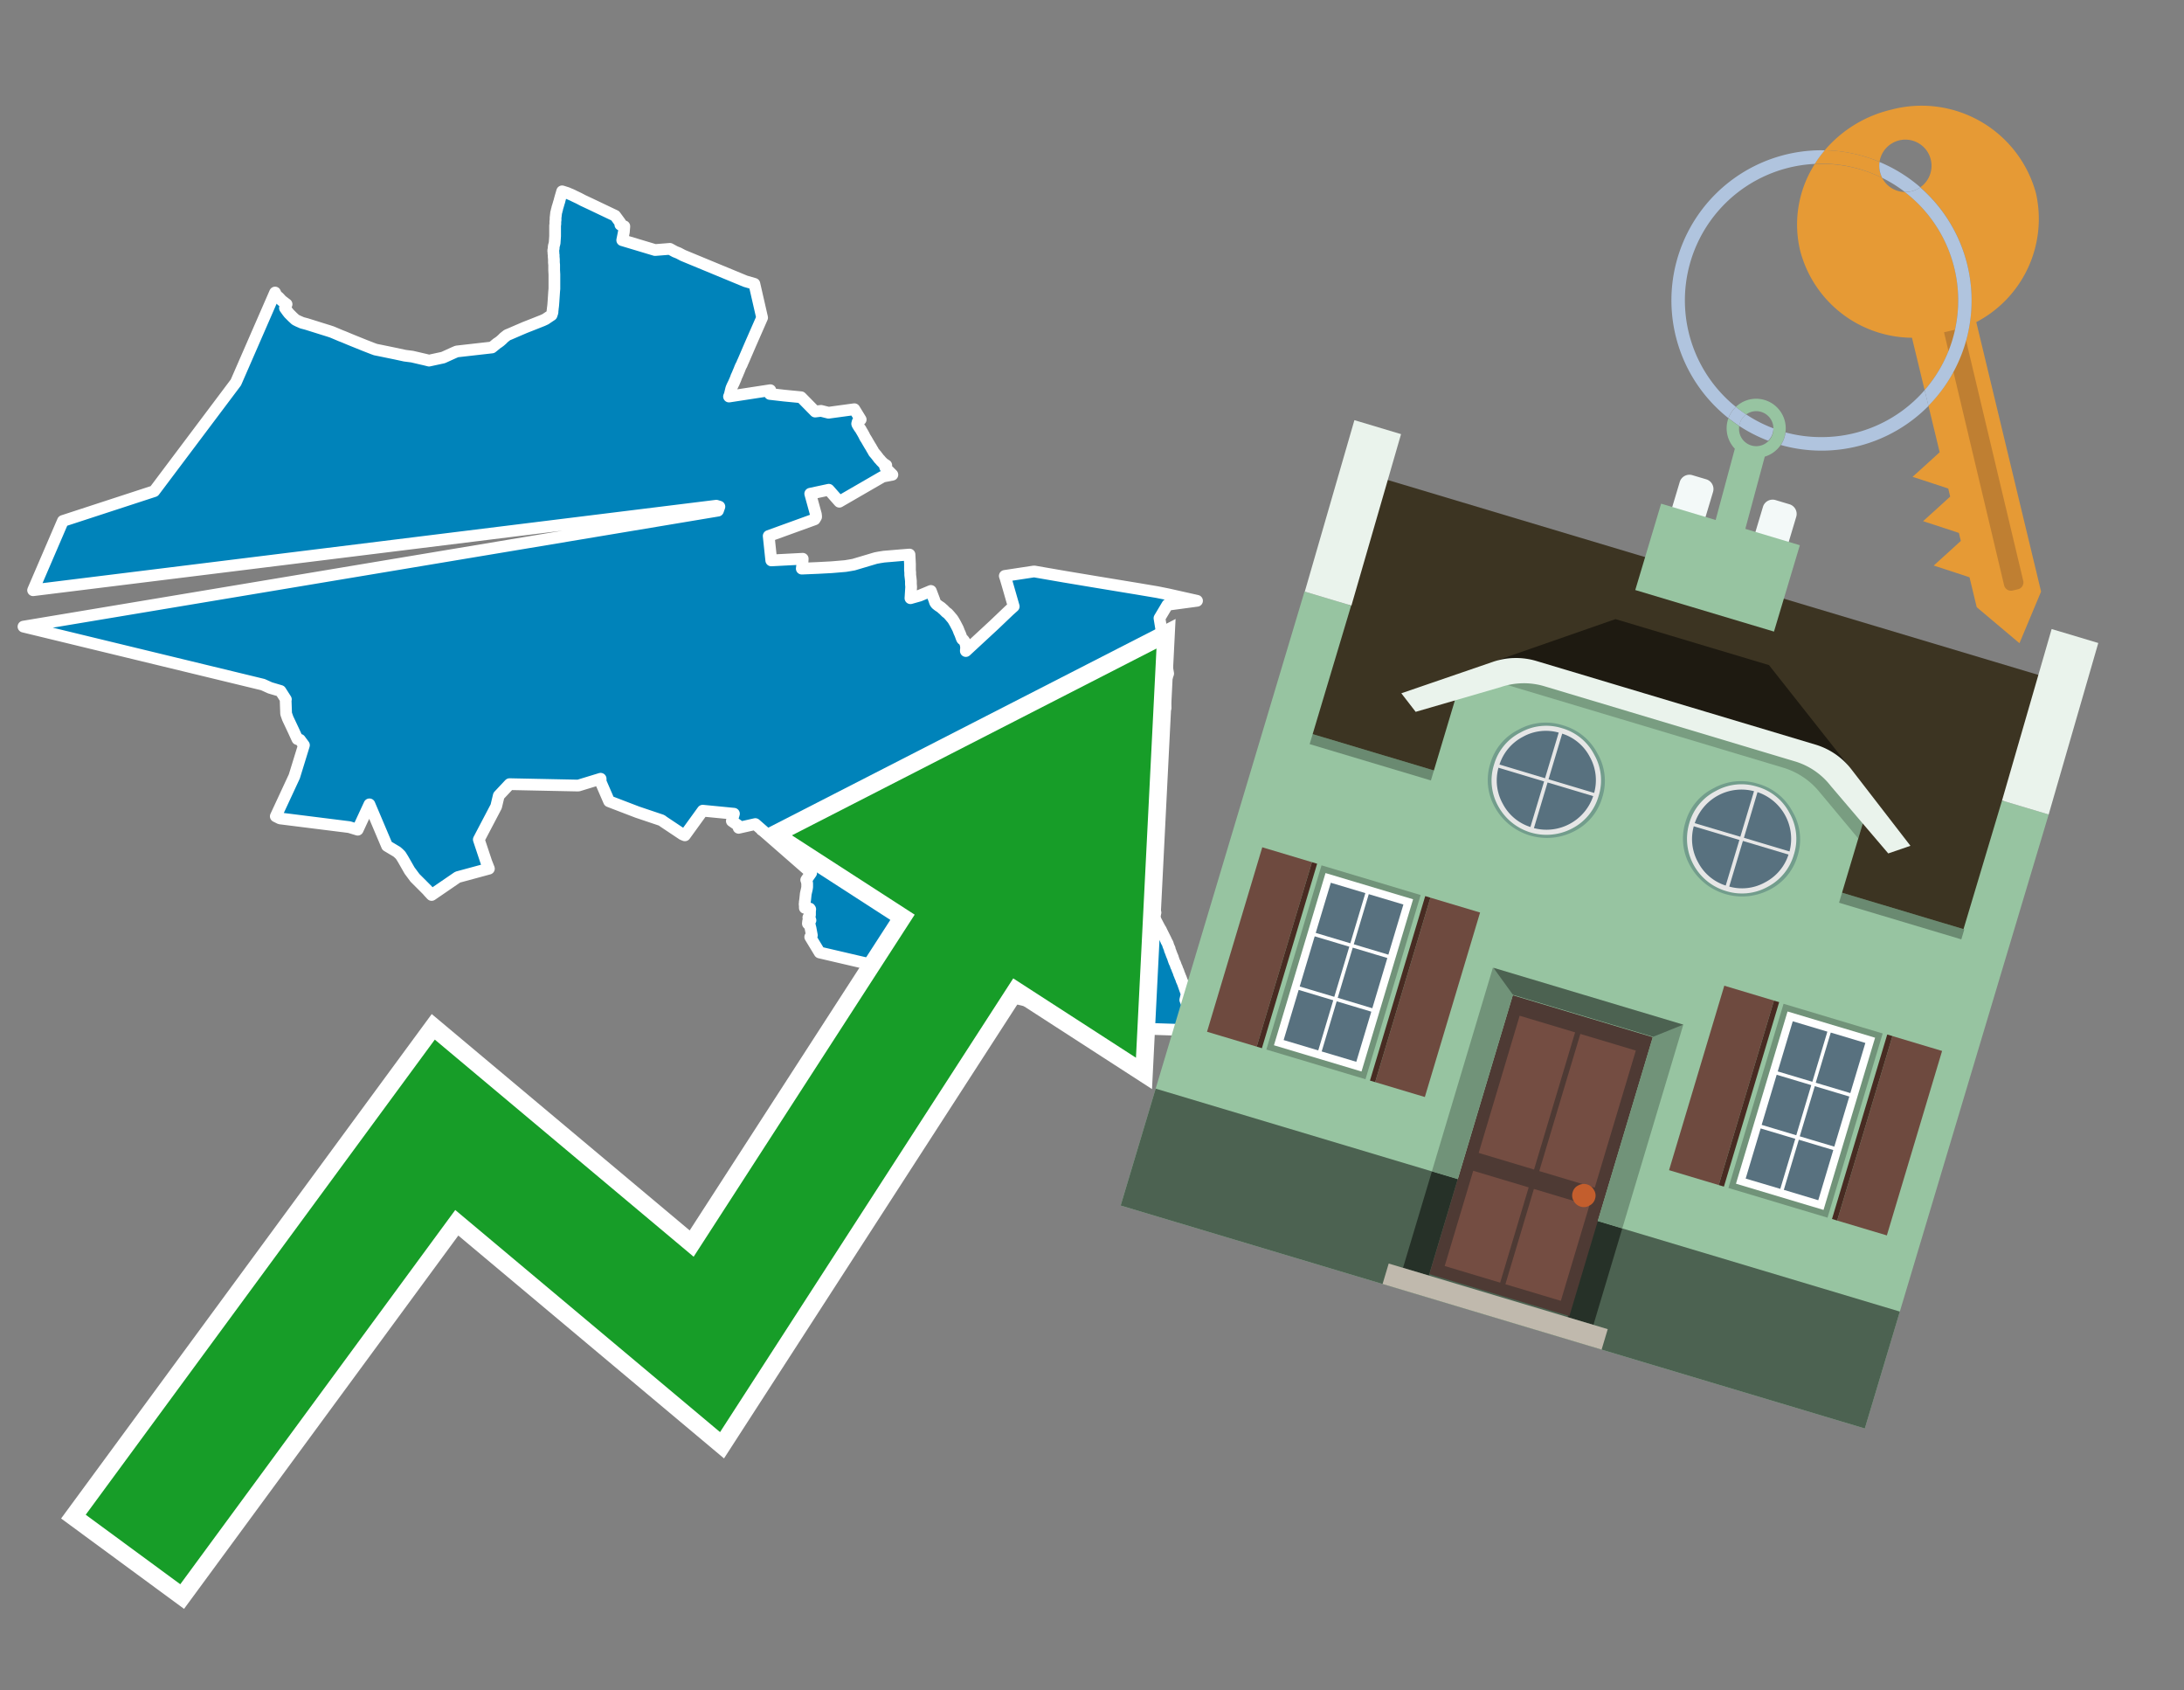 <svg id="Text" xmlns="http://www.w3.org/2000/svg" width="93.05" height="72" viewBox="0 0 93.05 72"><rect x="0" y="0" width="93.05" height="72" fill="#808080" stroke="none"/><polygon points="1.41,25.14 2.68,22.19 6.57,20.92 10.05,16.29 11.72,12.46 11.76,12.55 11.79,12.59 11.83,12.63 11.87,12.66 11.9,12.69 12,12.8 12.21,12.96 12.14,13.12 12.24,13.26 12.31,13.35 12.34,13.38 12.46,13.5 12.59,13.62 12.71,13.68 12.78,13.71 12.87,13.75 13.06,13.8 13.38,13.9 13.73,14.01 14.02,14.1 14.14,14.14 14.26,14.19 14.52,14.3 14.65,14.35 14.84,14.43 15.01,14.5 15.53,14.71 15.89,14.85 16,14.89 16.2,14.93 16.88,15.07 17.25,15.15 17.56,15.19 17.99,15.29 18.12,15.32 18.28,15.36 18.88,15.23 19.32,15.03 19.39,15 19.46,14.97 20.96,14.8 21.01,14.76 21.18,14.62 21.23,14.59 21.27,14.56 21.31,14.53 21.39,14.46 21.47,14.38 21.61,14.27 21.71,14.23 22.08,14.07 22.29,13.98 22.36,13.95 22.59,13.86 23.12,13.65 23.25,13.59 23.29,13.56 23.5,13.42 23.54,13.3 23.54,13.23 23.55,13.18 23.55,13.15 23.56,13.08 23.57,12.99 23.58,12.86 23.61,12.41 23.62,12.3 23.62,12.21 23.62,12.17 23.62,12.04 23.62,11.85 23.62,11.69 23.61,11.51 23.61,11.47 23.61,11.43 23.61,11.39 23.61,11.28 23.6,11.18 23.6,11.05 23.59,10.94 23.59,10.91 23.59,10.85 23.58,10.82 23.58,10.75 23.57,10.68 23.59,10.57 23.59,10.52 23.6,10.46 23.61,10.43 23.63,10.35 23.65,10.06 23.65,10.03 23.65,9.77 23.65,9.69 23.65,9.61 23.66,9.54 23.66,9.46 23.66,9.42 23.67,9.38 23.67,9.34 23.67,9.3 23.67,9.25 23.68,9.22 23.68,9.16 23.69,9.13 23.69,9.08 23.7,9.04 23.72,8.98 23.72,8.95 23.74,8.9 23.74,8.87 23.77,8.78 23.79,8.71 23.81,8.64 23.83,8.58 23.85,8.5 23.88,8.39 23.91,8.29 23.95,8.15 24.17,8.22 24.4,8.32 24.48,8.36 24.67,8.45 24.84,8.54 24.99,8.61 25.14,8.68 26.21,9.19 26.43,9.49 26.43,9.57 26.6,9.64 26.58,9.88 26.51,10.23 27.91,10.65 28.54,10.6 28.76,10.72 28.91,10.78 29.1,10.88 31.76,11.98 32.14,12.09 32.47,13.53 31.97,14.67 31.66,15.39 31.64,15.43 31.6,15.53 31.57,15.58 31.53,15.67 31.5,15.75 31.44,15.89 31.43,15.92 31.37,16.05 31.35,16.11 31.33,16.16 31.26,16.32 31.21,16.42 31.17,16.51 31.15,16.57 31.09,16.82 31.06,16.89 32.82,16.62 32.8,16.78 33.41,16.85 34.13,16.92 34.73,17.53 34.98,17.5 35.3,17.58 36.4,17.43 36.67,17.87 36.59,17.9 36.54,17.97 36.52,18.05 36.53,18.08 36.61,18.21 36.67,18.29 36.69,18.33 36.72,18.38 36.75,18.43 36.8,18.52 36.84,18.6 36.86,18.64 36.9,18.7 36.93,18.75 36.97,18.82 37.04,18.94 37.12,19.07 37.14,19.11 37.19,19.19 37.21,19.23 37.24,19.28 37.27,19.31 37.3,19.35 37.33,19.38 37.35,19.41 37.42,19.5 37.44,19.53 37.49,19.58 37.54,19.64 37.58,19.68 37.64,19.74 37.76,19.82 37.71,19.89 37.73,19.93 38.02,20.22 37.61,20.3 35.76,21.37 35.31,20.86 34.52,21.03 34.74,21.83 34.76,21.9 34.77,21.98 34.77,22.02 34.74,22.07 34.71,22.12 32.75,22.83 32.86,23.87 34.2,23.8 34.19,23.96 34.19,23.99 34.16,24.22 34.87,24.19 35.43,24.16 36.02,24.11 36.2,24.08 36.37,24.05 37.31,23.77 37.47,23.74 37.66,23.71 38.02,23.68 38.37,23.65 38.75,23.62 38.77,24.02 38.77,24.28 38.78,24.39 38.78,24.49 38.8,24.65 38.81,24.75 38.81,24.85 38.81,24.88 38.82,25 38.79,25.48 39.18,25.37 39.66,25.17 39.69,25.25 39.8,25.54 39.84,25.66 39.86,25.69 39.89,25.73 39.98,25.8 40.1,25.88 40.14,25.92 40.19,25.96 40.26,26.03 40.31,26.08 40.38,26.13 40.47,26.23 40.52,26.29 40.58,26.36 40.62,26.42 40.69,26.54 40.81,26.77 40.85,26.87 40.86,26.9 40.91,27.01 40.98,27.2 41,27.23 41.05,27.26 41.11,27.35 41.14,27.44 41.15,27.48 41.16,27.58 41.16,27.62 41.15,27.7 41.15,27.73 42.35,26.62 43,26 43.19,25.83 42.94,24.96 42.84,24.62 42.83,24.59 42.81,24.53 44.06,24.34 45.33,24.56 46.77,24.8 48.47,25.08 49.3,25.22 49.75,25.31 51,25.59 49.74,25.76 49.4,26.33 49.5,26.94 49.51,26.98 49.63,27.84 49.64,27.9 49.65,27.93 49.68,28.11 49.71,28.34 49.76,28.63 49.77,28.69 49.76,28.72 49.74,28.76 49.72,28.83 49.69,28.93 49.67,29.02 49.66,29.05 49.66,29.09 49.65,29.13 49.65,29.2 49.64,29.25 49.64,29.33 49.64,29.5 49.64,29.56 49.63,29.86 49.64,29.9 49.64,29.95 49.66,30.14 49,29.71 48.33,29.36 48.32,29.39 48.26,29.66 48.24,29.75 48.17,30.08 48.13,30.26 48.09,30.46 48.04,30.7 48.03,30.78 48.02,30.81 48.01,30.85 48,30.9 47.99,30.98 47.97,31.07 47.95,31.18 47.94,31.24 47.93,31.28 47.91,31.36 47.9,31.44 48.17,31.56 48.16,31.59 48.15,31.65 48.14,31.69 48.12,31.79 48.11,31.86 48.09,31.94 48.25,31.99 48.37,32.03 48.42,32.06 48.53,32.11 48.59,32.15 48.65,32.19 48.69,32.22 48.74,32.26 48.8,32.31 48.84,32.34 48.87,32.37 48.94,32.44 48.98,32.48 49,32.52 49.05,32.58 49.09,32.63 49.11,32.66 49.13,32.69 49.14,32.73 49.15,32.76 49.17,32.8 49.19,32.87 49.21,32.94 49.22,32.97 49.24,33.04 49.25,33.1 49.26,33.13 49.26,33.21 49.26,33.27 49.26,33.33 49.26,33.37 49.25,33.43 49.24,33.49 49.24,33.54 49.23,33.57 49.23,33.6 49.22,33.63 49.21,33.69 49.2,33.76 49.19,33.79 49.18,33.84 49.14,33.97 49.12,34.01 49.11,34.04 49.09,34.1 49.07,34.19 49.05,34.23 49.03,34.29 48.99,34.41 48.98,34.45 48.96,34.5 48.95,34.56 48.92,34.63 48.89,34.72 48.87,34.81 48.84,34.9 48.8,35.03 48.79,35.06 48.77,35.13 48.75,35.2 48.72,35.3 48.69,35.44 48.75,35.5 49.02,35.88 49.05,35.92 49.09,35.96 49.12,36 49.24,36.15 49.21,36.19 49.09,36.07 48.89,35.81 48.56,35.37 48.53,35.4 48.46,35.64 48.31,36.1 48.01,36.25 48.85,38.3 49.23,38.87 49.09,38.91 49.36,39.43 49.43,39.56 49.45,39.59 49.47,39.62 49.48,39.65 49.5,39.69 49.53,39.75 49.55,39.79 49.59,39.87 49.67,40.03 49.69,40.08 49.75,40.19 49.76,40.22 49.77,40.26 49.81,40.36 49.83,40.4 49.84,40.43 49.84,40.46 49.87,40.53 49.91,40.64 49.93,40.69 49.94,40.72 49.96,40.75 49.97,40.79 49.98,40.82 49.99,40.85 50,40.88 50.01,40.91 50.04,40.99 50.06,41.02 50.09,41.1 50.1,41.14 50.14,41.22 50.17,41.31 50.2,41.37 50.22,41.43 50.23,41.47 50.25,41.51 50.27,41.56 50.28,41.6 50.3,41.63 50.31,41.66 50.33,41.71 50.34,41.75 50.39,41.86 50.55,42.31 50.56,42.34 50.5,42.59 50.66,42.98 50.83,43.41 50.84,43.57 50.78,43.72 50.75,43.79 50.72,43.85 50.7,43.88 48.87,43.82 34.92,40.57 34.52,39.91 34.59,39.84 34.53,39.52 34.52,39.49 34.5,39.4 34.45,39.37 34.42,39.34 34.43,39.24 34.53,39.2 34.52,39.17 34.47,39.13 34.44,39.08 34.5,39.01 34.51,38.98 34.51,38.81 34.52,38.73 34.5,38.7 34.29,38.67 34.29,38.57 34.28,38.52 34.29,38.44 34.29,38.39 34.3,38.36 34.33,38.07 34.38,37.85 34.39,37.78 34.39,37.71 34.39,37.63 34.38,37.58 34.37,37.52 34.35,37.48 34.56,37.18 32.18,35.1 31.47,35.26 31.45,35.16 31.18,34.97 31.27,34.66 29.94,34.53 29.18,35.58 29.08,35.54 28.27,35 28.19,34.94 27.15,34.59 25.95,34.13 25.59,33.3 25.59,33.17 24.64,33.46 21.71,33.4 21.25,33.89 21.14,34.35 20.4,35.76 20.72,36.72 20.81,36.95 20.83,37 19.5,37.36 18.39,38.12 18.26,37.98 18.21,37.92 17.68,37.39 17.45,37.08 17.17,36.59 17.07,36.43 16.99,36.35 16.91,36.28 16.49,36.03 15.74,34.26 15.24,35.34 14.88,35.23 11.93,34.86 11.75,34.77 12.54,33.07 12.95,31.74 12.78,31.51 12.67,31.48 12.51,31.13 12.26,30.6 12.19,30.4 12.17,29.83 12.18,29.79 11.95,29.43 11.51,29.3 11.2,29.16 1,26.69 30.59,21.75 30.65,21.58 30.52,21.54 " fill="#0083ba" stroke="#fff" stroke-linejoin="round" stroke-width="0.5"/><polygon points="49.272 27.624 33.741 35.58 38.97 38.959 29.553 53.529 18.525 44.281 3.652 64.518 7.681 67.479 19.396 51.538 30.678 60.999 43.169 41.673 48.398 45.053 49.272 27.624" fill="none" stroke="#fff" stroke-miterlimit="10" stroke-width="1.5"/><polygon points="49.272 27.624 33.741 35.58 38.97 38.959 29.553 53.529 18.525 44.281 3.652 64.518 7.681 67.479 19.396 51.538 30.678 60.999 43.169 41.673 48.398 45.053 49.272 27.624" fill="#179d28"/><path d="M80.19,7.577a1.16,1.16,0,0,1-.094-.251,1.114,1.114,0,0,1-.018-.429A6.367,6.367,0,0,0,77.743,6.4a5.269,5.269,0,0,0-.423.577c.1,0,.192-.007.288-.007A5.794,5.794,0,0,1,80.19,7.577Z" fill="#e69a35"/><path d="M77.608,6.4A6.394,6.394,0,0,0,73.64,17.81a1.26,1.26,0,0,1,.317-.48A5.821,5.821,0,0,1,77.32,6.981a5.269,5.269,0,0,1,.423-.577Z" fill="#b0c4de"/><path d="M84.2,13.72a4.962,4.962,0,0,0,2.545-5.48,5.047,5.047,0,0,0-6.179-3.566A5.322,5.322,0,0,0,77.743,6.4a6.367,6.367,0,0,1,2.335.493,1.114,1.114,0,1,1,1.736,1.084,6.392,6.392,0,0,1,.347,9.3l.479,1.985-.438.4-.716.648.92.3.6.2.082.341-.438.4-.716.648.92.3.605.2.082.341-.438.4-.716.649.92.3.605.2.307,1.274,1.821,1.534.921-2.2Z" fill="#e69a35"/><path d="M81.154,8.179a1.115,1.115,0,0,1-.964-.6,5.794,5.794,0,0,0-2.582-.6c-.1,0-.192,0-.288.007a4.783,4.783,0,0,0-.625,3.685,4.962,4.962,0,0,0,4.765,3.715L82,16.617a5.82,5.82,0,0,0-.846-8.438Z" fill="#e69a35"/><path d="M74.1,18.142a6.386,6.386,0,0,0,1.232.63.73.73,0,0,0,.224-.527h0a5.783,5.783,0,0,1-1.159-.593A.733.733,0,0,0,74.1,18.142Z" fill="#b0c4de"/><path d="M74.4,17.652q-.228-.152-.44-.322a1.26,1.26,0,0,0-.317.48c.148.117.3.228.46.332A.733.733,0,0,1,74.4,17.652Z" fill="#b0c4de"/><path d="M74.824,16.984a1.257,1.257,0,0,0-.867.346c.141.114.288.222.44.322a.731.731,0,0,1,1.159.593h0a.732.732,0,1,1-1.463,0,.7.7,0,0,1,.007-.1c-.158-.1-.312-.215-.46-.332a1.258,1.258,0,0,0,.273,1.3l-.979,3.635,1.275.341.98-3.639a1.266,1.266,0,0,0,.681-.5,1.249,1.249,0,0,0,.2-.538,1.328,1.328,0,0,0,.012-.168A1.262,1.262,0,0,0,74.824,16.984Z" fill="#97c4a1"/><path d="M85.974,25.1l-.226.053a.3.3,0,0,1-.362-.223l-2.56-10.777.81-.193L86.2,24.736A.3.3,0,0,1,85.974,25.1Z" fill="#bf7f32"/><path d="M80.1,7.326a1.16,1.16,0,0,0,.094.251,5.833,5.833,0,0,1,.964.6,1.137,1.137,0,0,0,.287-.031,1.108,1.108,0,0,0,.373-.167A6.371,6.371,0,0,0,80.078,6.9,1.114,1.114,0,0,0,80.1,7.326Z" fill="#b0c4de"/><path d="M77.608,18.618a5.836,5.836,0,0,1-1.534-.2,1.24,1.24,0,0,1-.2.537,6.4,6.4,0,0,0,6.291-1.666L82,16.617A5.807,5.807,0,0,1,77.608,18.618Z" fill="#b0c4de"/><path d="M81.814,7.981a1.108,1.108,0,0,1-.373.167,1.137,1.137,0,0,1-.287.031A5.82,5.82,0,0,1,82,16.617l.161.667a6.392,6.392,0,0,0-.347-9.3Z" fill="#b0c4de"/><polygon points="83.79 39.753 55.78 31.364 58.988 20.404 86.964 28.783 83.79 39.753 83.79 39.753" fill="#3c3422" fill-rule="evenodd"/><polygon points="81.705 53.32 87.284 34.692 85.297 34.097 83.656 39.575 55.926 31.269 57.567 25.791 55.579 25.196 47.746 51.348 79.451 60.844 81.705 53.32" fill="#97c4a1" fill-rule="evenodd"/><rect x="69.522" y="21.148" width="0.444" height="28.983" transform="translate(15.592 92.226) rotate(-73.326)" opacity="0.3"/><polygon points="87.284 34.692 85.297 34.097 87.411 26.793 89.398 27.388 87.284 34.692 87.284 34.692" fill="#eaf3ec" fill-rule="evenodd"/><polygon points="57.578 25.794 55.591 25.199 57.705 17.896 59.692 18.491 57.578 25.794 57.578 25.794" fill="#eaf3ec" fill-rule="evenodd"/><polygon points="79.451 60.844 80.943 55.865 49.238 46.369 47.747 51.348 79.451 60.844 79.451 60.844" fill="#4c6251" fill-rule="evenodd"/><path d="M71.566,20.528l-.522,1.743,1.418.425.523-1.744a.432.432,0,0,0-.289-.536l-.593-.177A.431.431,0,0,0,71.566,20.528Z" fill="#f3f9f8" fill-rule="evenodd"/><path d="M75.111,21.589l-.522,1.743,1.418.425.522-1.743a.43.43,0,0,0-.289-.536l-.593-.178A.43.43,0,0,0,75.111,21.589Z" fill="#f3f9f8" fill-rule="evenodd"/><polygon points="75.368 28.329 68.829 26.37 63.807 28.121 78.733 32.591 75.368 28.329" fill="#1e1a11"/><polygon points="78.248 32.422 64.442 28.287 62.236 28.998 60.064 36.247 77.453 41.455 79.651 34.116 78.248 32.422" fill="#97c4a1"/><path d="M77.74,32.516S65.088,28.725,65,28.7l-.938.43,11.892,3.562a3.175,3.175,0,0,1,1.532,1l1.685,2.02.327-1.09Z" fill-rule="evenodd" opacity="0.2"/><path d="M77.35,31.716,65.458,28.154a3.041,3.041,0,0,0-1.854.037l-3.9,1.339.611.79,3.626-1.054a3.045,3.045,0,0,1,1.855-.037l10.673,3.2A3.028,3.028,0,0,1,78,33.477l2.45,2.874.945-.325-2.518-3.26A3.036,3.036,0,0,0,77.35,31.716Z" fill="#eaf3ec"/><polygon points="76.683 23.223 70.773 21.453 69.671 25.132 75.581 26.902 76.683 23.223 76.683 23.223" fill="#97c4a1" fill-rule="evenodd"/><g id="Symbol_9_0_Layer2_0_MEMBER_8_MEMBER_21_MEMBER_0_FILL" data-name="Symbol 9 0 Layer2 0 MEMBER 8 MEMBER 21 MEMBER 0 FILL"><path d="M66.584,30.892a2.39,2.39,0,0,0-1.891.189,2.317,2.317,0,0,0-1.2,1.448A2.345,2.345,0,0,0,63.7,34.4a2.528,2.528,0,0,0,3.367,1.008,2.339,2.339,0,0,0,1.2-1.447,2.313,2.313,0,0,0-.208-1.87A2.394,2.394,0,0,0,66.584,30.892Z" fill="#729d8c"/></g><g id="Symbol_9_0_Layer2_0_MEMBER_8_MEMBER_21_MEMBER_1_FILL" data-name="Symbol 9 0 Layer2 0 MEMBER 8 MEMBER 21 MEMBER 1 FILL"><path d="M66.547,31.016a2.241,2.241,0,0,0-1.769.185,2.213,2.213,0,0,0-1.127,1.376,2.239,2.239,0,0,0,.185,1.768,2.341,2.341,0,0,0,3.145.942,2.234,2.234,0,0,0,1.126-1.376,2.207,2.207,0,0,0-.185-1.768A2.237,2.237,0,0,0,66.547,31.016Z" fill="#e6e6e6"/></g><g id="Symbol_9_0_Layer2_0_MEMBER_8_MEMBER_21_MEMBER_2_MEMBER_0_FILL" data-name="Symbol 9 0 Layer2 0 MEMBER 8 MEMBER 21 MEMBER 2 MEMBER 0 FILL"><path d="M65.787,33.284,63.843,32.7a2.036,2.036,0,0,0,.186,1.539,2.015,2.015,0,0,0,1.175.986Z" fill="#58717f"/></g><g id="Symbol_9_0_Layer2_0_MEMBER_8_MEMBER_21_MEMBER_2_MEMBER_1_FILL" data-name="Symbol 9 0 Layer2 0 MEMBER 8 MEMBER 21 MEMBER 2 MEMBER 1 FILL"><path d="M65.827,33.148l.582-1.944a2.01,2.01,0,0,0-1.523.178,2.037,2.037,0,0,0-1,1.183Z" fill="#58717f"/></g><g id="Symbol_9_0_Layer2_0_MEMBER_8_MEMBER_21_MEMBER_2_MEMBER_2_FILL" data-name="Symbol 9 0 Layer2 0 MEMBER 8 MEMBER 21 MEMBER 2 MEMBER 2 FILL"><path d="M67.878,33.91l-1.943-.582-.582,1.944a2.1,2.1,0,0,0,2.525-1.362Z" fill="#58717f"/></g><g id="Symbol_9_0_Layer2_0_MEMBER_8_MEMBER_21_MEMBER_2_MEMBER_3_FILL" data-name="Symbol 9 0 Layer2 0 MEMBER 8 MEMBER 21 MEMBER 2 MEMBER 3 FILL"><path d="M66.558,31.249l-.582,1.943,1.943.582a2.031,2.031,0,0,0-.186-1.539A2.009,2.009,0,0,0,66.558,31.249Z" fill="#58717f"/></g><g id="Symbol_9_0_Layer2_0_MEMBER_8_MEMBER_21_MEMBER_0_FILL-2" data-name="Symbol 9 0 Layer2 0 MEMBER 8 MEMBER 21 MEMBER 0 FILL"><path d="M74.9,33.384a2.4,2.4,0,0,0-1.891.189,2.316,2.316,0,0,0-1.2,1.448,2.341,2.341,0,0,0,.209,1.87A2.527,2.527,0,0,0,75.387,37.9a2.345,2.345,0,0,0,1.2-1.447,2.314,2.314,0,0,0-.209-1.87A2.389,2.389,0,0,0,74.9,33.384Z" fill="#729d8c"/></g><g id="Symbol_9_0_Layer2_0_MEMBER_8_MEMBER_21_MEMBER_1_FILL-2" data-name="Symbol 9 0 Layer2 0 MEMBER 8 MEMBER 21 MEMBER 1 FILL"><path d="M74.867,33.508a2.239,2.239,0,0,0-1.768.185,2.21,2.21,0,0,0-1.127,1.376,2.316,2.316,0,0,0,1.564,2.883,2.261,2.261,0,0,0,1.765-.173A2.237,2.237,0,0,0,76.428,36.4a2.209,2.209,0,0,0-.185-1.769A2.239,2.239,0,0,0,74.867,33.508Z" fill="#e6e6e6"/></g><g id="Symbol_9_0_Layer2_0_MEMBER_8_MEMBER_21_MEMBER_2_MEMBER_0_FILL-2" data-name="Symbol 9 0 Layer2 0 MEMBER 8 MEMBER 21 MEMBER 2 MEMBER 0 FILL"><path d="M74.107,35.776l-1.943-.582a2.031,2.031,0,0,0,.186,1.539,2.009,2.009,0,0,0,1.175.986Z" fill="#58717f"/></g><g id="Symbol_9_0_Layer2_0_MEMBER_8_MEMBER_21_MEMBER_2_MEMBER_1_FILL-2" data-name="Symbol 9 0 Layer2 0 MEMBER 8 MEMBER 21 MEMBER 2 MEMBER 1 FILL"><path d="M74.148,35.64,74.73,33.7a2.1,2.1,0,0,0-2.525,1.362Z" fill="#58717f"/></g><g id="Symbol_9_0_Layer2_0_MEMBER_8_MEMBER_21_MEMBER_2_MEMBER_2_FILL-2" data-name="Symbol 9 0 Layer2 0 MEMBER 8 MEMBER 21 MEMBER 2 MEMBER 2 FILL"><path d="M76.2,36.4l-1.943-.582-.582,1.944a2.015,2.015,0,0,0,1.523-.178A2.036,2.036,0,0,0,76.2,36.4Z" fill="#58717f"/></g><g id="Symbol_9_0_Layer2_0_MEMBER_8_MEMBER_21_MEMBER_2_MEMBER_3_FILL-2" data-name="Symbol 9 0 Layer2 0 MEMBER 8 MEMBER 21 MEMBER 2 MEMBER 3 FILL"><path d="M74.879,33.741,74.3,35.684l1.943.582a2.1,2.1,0,0,0-1.361-2.525Z" fill="#58717f"/></g><polygon points="51.426 43.946 53.542 44.58 55.896 36.723 53.78 36.089 51.426 43.946 51.426 43.946" fill="#6e4a3f" fill-rule="evenodd"/><polygon points="53.542 44.58 53.764 44.647 56.117 36.789 55.896 36.723 53.542 44.58 53.542 44.58" fill="#482b22" fill-rule="evenodd"/><polygon points="60.706 46.726 58.59 46.092 60.943 38.235 63.059 38.868 60.706 46.726 60.706 46.726" fill="#6e4a3f" fill-rule="evenodd"/><polygon points="58.59 46.092 58.368 46.026 60.722 38.168 60.943 38.235 58.59 46.092 58.59 46.092" fill="#482b22" fill-rule="evenodd"/><rect x="53.146" y="39.209" width="8.19" height="4.408" transform="translate(1.145 84.365) rotate(-73.326)" fill="#719379"/><polygon points="60.205 38.304 56.474 37.187 54.277 44.522 58.008 45.639 60.205 38.304 60.205 38.304" fill="#fff" fill-rule="evenodd"/><path d="M59.792,38.527l-.64,2.136-1.474-.442.639-2.135,1.475.441Zm-1.621-.485-.64,2.136-1.474-.442L56.7,37.6l1.474.442Zm-2.158,1.84,1.475.441-.64,2.136-1.474-.441.639-2.136Zm-.683,2.282,1.474.441-.639,2.136L54.69,44.3l.64-2.135Zm.981,2.621.639-2.136,1.475.442-.64,2.135-1.474-.441Zm2.158-1.84L56.994,42.5l.64-2.136,1.474.442-.639,2.136Z" fill="#58717f" fill-rule="evenodd"/><polygon points="80.39 52.621 78.274 51.988 80.628 44.13 82.743 44.764 80.39 52.621 80.39 52.621" fill="#6e4a3f" fill-rule="evenodd"/><polygon points="78.274 51.988 78.053 51.921 80.406 44.064 80.628 44.13 78.274 51.988 78.274 51.988" fill="#482b22" fill-rule="evenodd"/><polygon points="71.111 49.842 73.227 50.476 75.58 42.619 73.464 41.985 71.111 49.842 71.111 49.842" fill="#6e4a3f" fill-rule="evenodd"/><polygon points="73.227 50.476 73.448 50.542 75.802 42.685 75.58 42.619 73.227 50.476 73.227 50.476" fill="#482b22" fill-rule="evenodd"/><rect x="72.83" y="45.105" width="8.19" height="4.408" transform="translate(9.534 107.426) rotate(-73.326)" fill="#719379"/><polygon points="76.159 43.083 79.889 44.2 77.692 51.535 73.962 50.418 76.159 43.083 76.159 43.083" fill="#fff" fill-rule="evenodd"/><path d="M76.381,43.5l1.475.442-.64,2.135-1.475-.441.64-2.136ZM78,43.981l1.474.442-.64,2.136-1.474-.442L78,43.981Zm.791,2.724-.64,2.135L76.679,48.4l.64-2.136,1.474.442Zm-.684,2.282-.639,2.135L76,50.68l.64-2.135,1.474.442Zm-2.26,1.65L74.375,50.2l.639-2.135,1.475.441-.64,2.136Zm-.791-2.724.64-2.135,1.474.441-.639,2.136-1.475-.442Z" fill="#58717f" fill-rule="evenodd"/><polygon points="67.888 56.431 69.118 52.323 68.019 51.994 66.789 56.102 67.888 56.431 67.888 56.431" fill="#263128" fill-rule="evenodd"/><polygon points="60.877 54.331 62.108 50.223 61.007 49.894 59.776 54.002 60.877 54.331 60.877 54.331" fill="#263128" fill-rule="evenodd"/><g id="Symbol_9_0_Layer2_0_MEMBER_8_MEMBER_12_MEMBER_0_FILL" data-name="Symbol 9 0 Layer2 0 MEMBER 8 MEMBER 12 MEMBER 0 FILL"><path d="M70.418,44.178l-5.965-1.786L60.9,54.27l5.964,1.786Z" fill="#4e3a34"/></g><g id="Symbol_9_0_Layer2_0_MEMBER_8_MEMBER_12_MEMBER_1_MEMBER_0_FILL" data-name="Symbol 9 0 Layer2 0 MEMBER 8 MEMBER 12 MEMBER 1 MEMBER 0 FILL"><path d="M65.358,49.815l1.75-5.843-2.363-.708L63,49.107Z" fill="#744d42"/></g><g id="Symbol_9_0_Layer2_0_MEMBER_8_MEMBER_12_MEMBER_1_MEMBER_1_FILL" data-name="Symbol 9 0 Layer2 0 MEMBER 8 MEMBER 12 MEMBER 1 MEMBER 1 FILL"><path d="M67.331,44.039l-1.75,5.842,2.364.708,1.75-5.842Z" fill="#744d42"/></g><g id="Symbol_9_0_Layer2_0_MEMBER_8_MEMBER_12_MEMBER_2_MEMBER_0_FILL" data-name="Symbol 9 0 Layer2 0 MEMBER 8 MEMBER 12 MEMBER 2 MEMBER 0 FILL"><path d="M63.915,54.633l1.215-4.058-2.363-.707-1.215,4.057Z" fill="#744d42"/></g><g id="Symbol_9_0_Layer2_0_MEMBER_8_MEMBER_12_MEMBER_2_MEMBER_1_FILL" data-name="Symbol 9 0 Layer2 0 MEMBER 8 MEMBER 12 MEMBER 2 MEMBER 1 FILL"><path d="M66.5,55.407l1.215-4.057-2.363-.708L64.138,54.7Z" fill="#744d42"/></g><g id="Symbol_9_0_Layer2_0_MEMBER_8_MEMBER_13_FILL" data-name="Symbol 9 0 Layer2 0 MEMBER 8 MEMBER 13 FILL"><path d="M67.959,51.058a.439.439,0,0,0-.045-.367.487.487,0,0,0-.669-.2.445.445,0,0,0-.239.282.457.457,0,0,0,.041.378.481.481,0,0,0,.293.242.459.459,0,0,0,.377-.042A.453.453,0,0,0,67.959,51.058Z" fill="#c35e2d"/></g><g id="Symbol_9_0_Layer2_0_MEMBER_8_MEMBER_14_FILL" data-name="Symbol 9 0 Layer2 0 MEMBER 8 MEMBER 14 FILL"><path d="M64.557,42.047l-.951-.833-2.6,8.68,1.1.329Z" fill="#719379"/></g><g id="Symbol_9_0_Layer2_0_MEMBER_8_MEMBER_15_FILL" data-name="Symbol 9 0 Layer2 0 MEMBER 8 MEMBER 15 FILL"><path d="M71.718,43.643l-1.2.19L68.072,52.01l1.046.313Z" fill="#719379"/></g><g id="Symbol_9_0_Layer2_0_MEMBER_8_MEMBER_16_FILL" data-name="Symbol 9 0 Layer2 0 MEMBER 8 MEMBER 16 FILL"><path d="M63.627,41.22l.836,1.156,5.961,1.786,1.294-.519Z" fill="#4c6251"/></g><polygon points="58.905 54.69 59.166 53.819 68.498 56.614 68.237 57.485 58.905 54.69 58.905 54.69" fill="#c0b9ad" fill-rule="evenodd"/></svg>